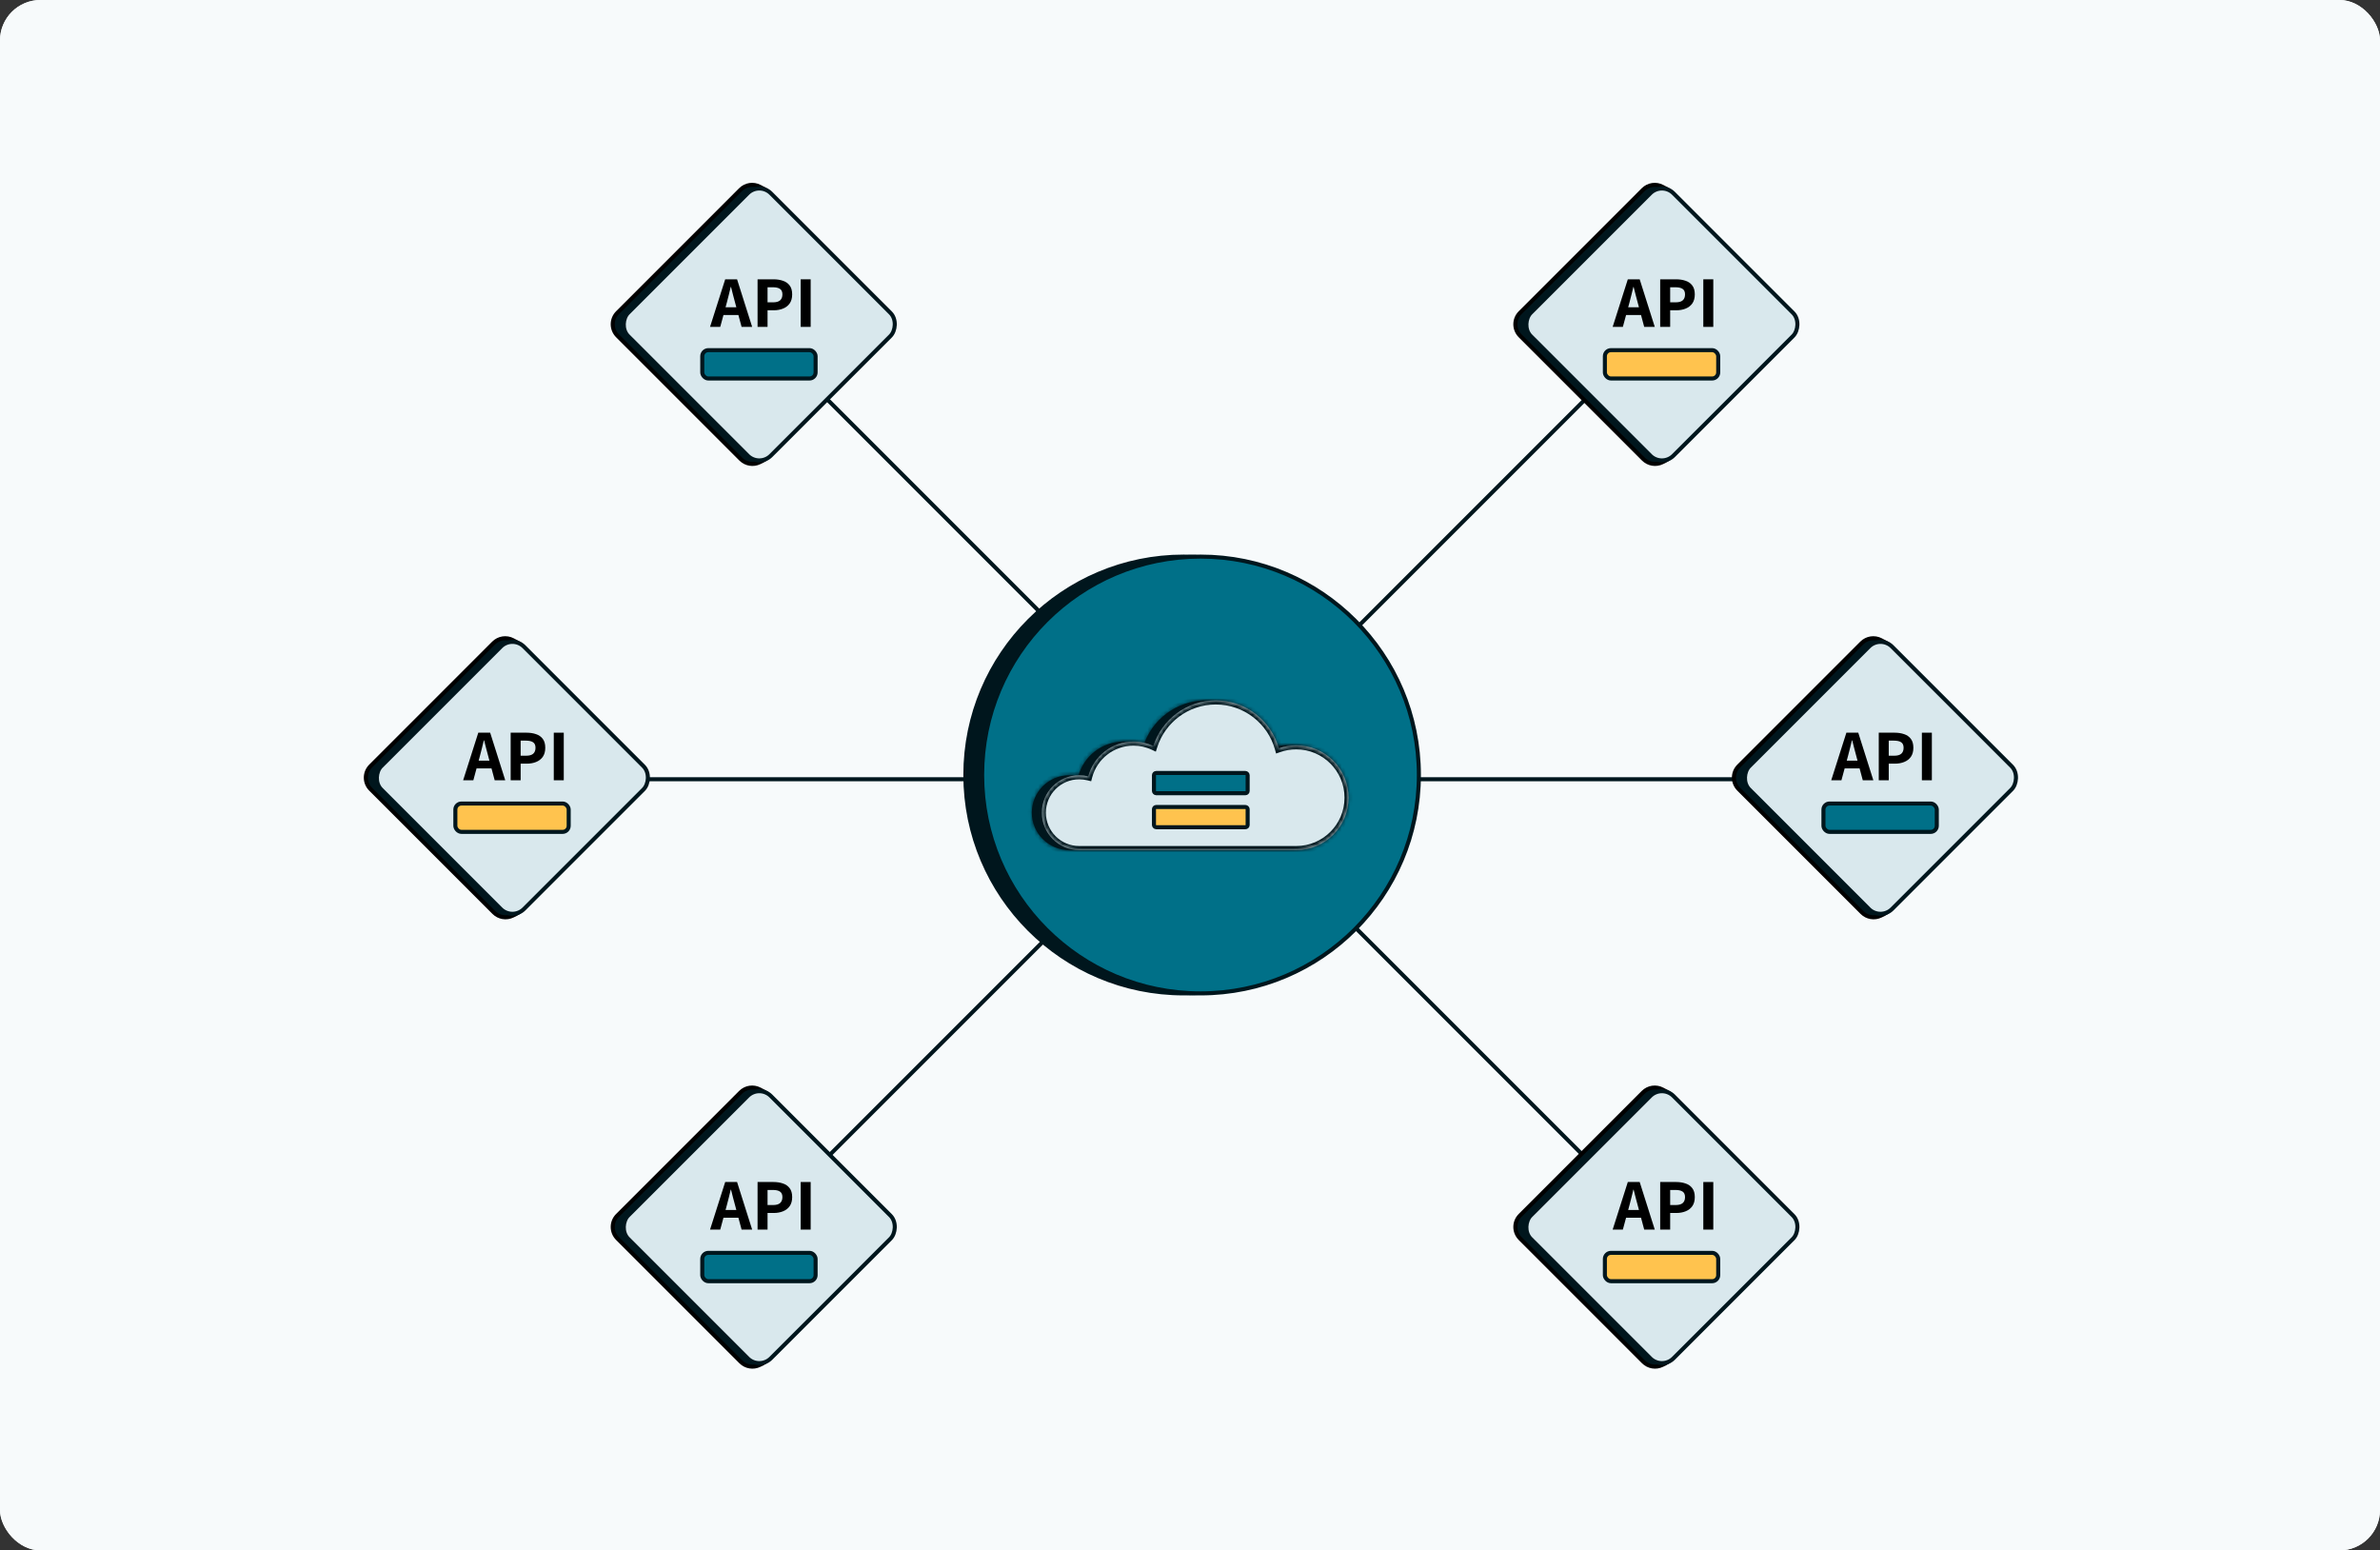 <svg width="588" height="383" viewBox="0 0 588 383" fill="none" xmlns="http://www.w3.org/2000/svg">
<rect x="0" y="0" width="588" height="383" fill="#333333" stroke="none"/>
<rect width="588" height="383" rx="10" fill="#F7FAFB"/>
<rect width="588" height="383" rx="10" fill="#F7FAFB"/>
<line x1="154" y1="192.5" x2="442" y2="192.5" stroke="#00161D"/>
<line x1="196.53" y1="90.823" x2="400.177" y2="294.47" stroke="#00161D"/>
<line x1="195.823" y1="294.47" x2="399.47" y2="90.823" stroke="#00161D"/>
<circle cx="292.45" cy="191.45" r="53.95" fill="#00161D" stroke="#00161D"/>
<circle cx="296.597" cy="191.45" r="53.95" fill="#007088" stroke="#00161D"/>
<mask id="path-8-inside-1_694_9247" fill="white">
<path fill-rule="evenodd" clip-rule="evenodd" d="M317.648 210C317.686 210 317.723 210 317.761 210C324.906 210 330.699 204.207 330.699 197.062C330.699 189.916 324.906 184.123 317.761 184.123C316.257 184.123 314.813 184.38 313.471 184.852C311.57 178.034 305.314 173.033 297.891 173.033C290.671 173.033 284.556 177.764 282.477 184.295C280.985 183.592 279.318 183.199 277.559 183.199C272.204 183.199 267.7 186.843 266.391 191.787C265.676 191.61 264.929 191.516 264.159 191.516C259.055 191.516 254.918 195.654 254.918 200.758C254.918 205.862 259.055 209.999 264.159 209.999V210H317.648Z"/>
</mask>
<path fill-rule="evenodd" clip-rule="evenodd" d="M317.648 210C317.686 210 317.723 210 317.761 210C324.906 210 330.699 204.207 330.699 197.062C330.699 189.916 324.906 184.123 317.761 184.123C316.257 184.123 314.813 184.38 313.471 184.852C311.57 178.034 305.314 173.033 297.891 173.033C290.671 173.033 284.556 177.764 282.477 184.295C280.985 183.592 279.318 183.199 277.559 183.199C272.204 183.199 267.7 186.843 266.391 191.787C265.676 191.61 264.929 191.516 264.159 191.516C259.055 191.516 254.918 195.654 254.918 200.758C254.918 205.862 259.055 209.999 264.159 209.999V210H317.648Z" fill="#00161D"/>
<path d="M317.648 210V209L317.657 209L317.648 210ZM313.471 184.852L313.802 185.795L312.795 186.149L312.508 185.12L313.471 184.852ZM282.477 184.295L283.43 184.598L283.084 185.686L282.051 185.2L282.477 184.295ZM266.391 191.787L267.358 192.043L267.106 192.995L266.15 192.758L266.391 191.787ZM264.159 209.999L264.159 208.999L265.159 208.999V209.999H264.159ZM264.159 210V211H263.159V210H264.159ZM317.657 209C317.692 209 317.726 209 317.761 209V211C317.72 211 317.68 211 317.64 211L317.657 209ZM317.761 209C324.354 209 329.699 203.655 329.699 197.062H331.699C331.699 204.76 325.459 211 317.761 211V209ZM329.699 197.062C329.699 190.468 324.354 185.123 317.761 185.123V183.123C325.459 183.123 331.699 189.364 331.699 197.062H329.699ZM317.761 185.123C316.372 185.123 315.04 185.36 313.802 185.795L313.139 183.908C314.587 183.4 316.143 183.123 317.761 183.123V185.123ZM312.508 185.12C310.724 178.724 304.854 174.033 297.891 174.033V172.033C305.775 172.033 312.415 177.345 314.434 184.583L312.508 185.12ZM297.891 174.033C291.119 174.033 285.381 178.47 283.43 184.598L281.524 183.992C283.731 177.058 290.223 172.033 297.891 172.033V174.033ZM282.051 185.2C280.689 184.558 279.168 184.199 277.559 184.199V182.199C279.468 182.199 281.281 182.626 282.903 183.39L282.051 185.2ZM277.559 184.199C272.669 184.199 268.553 187.527 267.358 192.043L265.424 191.531C266.846 186.16 271.739 182.199 277.559 182.199V184.199ZM266.15 192.758C265.514 192.6 264.847 192.516 264.159 192.516V190.516C265.011 190.516 265.839 190.62 266.632 190.817L266.15 192.758ZM264.159 192.516C259.607 192.516 255.918 196.206 255.918 200.758H253.918C253.918 195.101 258.503 190.516 264.159 190.516V192.516ZM255.918 200.758C255.918 205.309 259.607 208.999 264.159 208.999L264.159 210.999C258.503 210.999 253.918 206.414 253.918 200.758H255.918ZM265.159 209.999V210H263.159V209.999H265.159ZM264.159 209H317.648V211H264.159V209Z" fill="#00161D" mask="url(#path-8-inside-1_694_9247)"/>
<mask id="path-10-inside-2_694_9247" fill="white">
<path fill-rule="evenodd" clip-rule="evenodd" d="M320.124 210C320.162 210 320.199 210 320.237 210C327.382 210 333.175 204.207 333.175 197.062C333.175 189.916 327.382 184.123 320.237 184.123C318.733 184.123 317.289 184.38 315.947 184.851C314.046 178.034 307.79 173.033 300.367 173.033C293.147 173.033 287.032 177.764 284.953 184.295C283.461 183.592 281.794 183.199 280.035 183.199C274.68 183.199 270.176 186.843 268.867 191.787C268.152 191.61 267.405 191.516 266.635 191.516C261.531 191.516 257.393 195.654 257.393 200.758C257.393 205.862 261.531 209.999 266.635 209.999L266.635 210H320.124Z"/>
</mask>
<path fill-rule="evenodd" clip-rule="evenodd" d="M320.124 210C320.162 210 320.199 210 320.237 210C327.382 210 333.175 204.207 333.175 197.062C333.175 189.916 327.382 184.123 320.237 184.123C318.733 184.123 317.289 184.38 315.947 184.851C314.046 178.034 307.79 173.033 300.367 173.033C293.147 173.033 287.032 177.764 284.953 184.295C283.461 183.592 281.794 183.199 280.035 183.199C274.68 183.199 270.176 186.843 268.867 191.787C268.152 191.61 267.405 191.516 266.635 191.516C261.531 191.516 257.393 195.654 257.393 200.758C257.393 205.862 261.531 209.999 266.635 209.999L266.635 210H320.124Z" fill="#D9E8ED"/>
<path d="M320.124 210V209L320.133 209L320.124 210ZM315.947 184.851L316.278 185.795L315.271 186.149L314.984 185.12L315.947 184.851ZM284.953 184.295L285.906 184.598L285.56 185.686L284.527 185.2L284.953 184.295ZM268.867 191.787L269.834 192.043L269.582 192.995L268.626 192.758L268.867 191.787ZM266.635 209.999V208.999H267.659L267.635 210.023L266.635 209.999ZM266.635 210V211H265.612L265.635 209.976L266.635 210ZM320.133 209C320.167 209 320.202 209 320.237 209V211C320.196 211 320.156 211 320.116 211L320.133 209ZM320.237 209C326.83 209 332.175 203.655 332.175 197.062H334.175C334.175 204.76 327.934 211 320.237 211V209ZM332.175 197.062C332.175 190.468 326.83 185.123 320.237 185.123V183.123C327.934 183.123 334.175 189.364 334.175 197.062H332.175ZM320.237 185.123C318.847 185.123 317.516 185.36 316.278 185.795L315.615 183.908C317.063 183.4 318.619 183.123 320.237 183.123V185.123ZM314.984 185.12C313.2 178.724 307.33 174.033 300.367 174.033V172.033C308.251 172.033 314.891 177.345 316.91 184.583L314.984 185.12ZM300.367 174.033C293.595 174.033 287.857 178.47 285.906 184.598L284 183.992C286.207 177.058 292.699 172.033 300.367 172.033V174.033ZM284.527 185.2C283.165 184.558 281.644 184.199 280.035 184.199V182.199C281.945 182.199 283.757 182.626 285.379 183.39L284.527 185.2ZM280.035 184.199C275.145 184.199 271.029 187.527 269.834 192.043L267.9 191.531C269.322 186.16 274.215 182.199 280.035 182.199V184.199ZM268.626 192.758C267.99 192.6 267.323 192.516 266.635 192.516V190.516C267.486 190.516 268.315 190.62 269.108 190.817L268.626 192.758ZM266.635 192.516C262.083 192.516 258.393 196.206 258.393 200.758H256.393C256.393 195.101 260.979 190.516 266.635 190.516V192.516ZM258.393 200.758C258.393 205.309 262.083 208.999 266.635 208.999V210.999C260.979 210.999 256.393 206.414 256.393 200.758H258.393ZM267.635 210.023L267.635 210.023L265.635 209.976L265.635 209.976L267.635 210.023ZM266.635 209H320.124V211H266.635V209Z" fill="#00161D" mask="url(#path-10-inside-2_694_9247)"/>
<rect x="285.098" y="199.352" width="23.145" height="5" rx="0.55" fill="#FFC34E" stroke="#00161D"/>
<rect x="285.098" y="190.954" width="23.145" height="5" rx="0.55" fill="#007088" stroke="#00161D"/>
<path d="M121.96 158.85C123.21 157.6 125.127 157.307 126.693 158.128L127.818 158.717C128.222 158.928 128.587 159.207 128.899 159.541L156.684 189.349C158.13 190.9 158.131 193.306 156.685 194.859L128.716 224.893C128.379 225.254 127.978 225.551 127.534 225.769L126.661 226.196C125.11 226.955 123.248 226.644 122.027 225.423L91.565 194.961C89.987 193.382 89.987 190.823 91.565 189.245L121.96 158.85Z" fill="#00161D" stroke="black"/>
<rect x="126.588" y="156.892" width="49.866" height="49.866" rx="4.042" transform="rotate(45 126.588 156.892)" fill="#D9E8ED" stroke="#00161D"/>
<rect x="112.5" y="198.5" width="28" height="7" rx="1.5" fill="#FFC34E" stroke="#00161D"/>
<path d="M114.422 192.754L118.166 181H121.1L124.826 192.754H122.216L120.596 186.706C120.428 186.106 120.26 185.476 120.092 184.816C119.936 184.156 119.774 183.514 119.606 182.89H119.534C119.39 183.514 119.234 184.156 119.066 184.816C118.91 185.476 118.748 186.106 118.58 186.706L116.942 192.754H114.422ZM116.798 189.82V187.912H122.414V189.82H116.798Z" fill="black"/>
<path d="M126.164 192.754V181H130.088C130.952 181 131.732 181.12 132.428 181.36C133.124 181.588 133.676 181.972 134.084 182.512C134.504 183.052 134.714 183.79 134.714 184.726C134.714 185.626 134.51 186.37 134.102 186.958C133.694 187.534 133.142 187.96 132.446 188.236C131.762 188.512 131 188.65 130.16 188.65H128.63V192.754H126.164ZM128.63 186.688H129.998C130.778 186.688 131.354 186.526 131.726 186.202C132.11 185.866 132.302 185.374 132.302 184.726C132.302 184.078 132.098 183.622 131.69 183.358C131.294 183.094 130.706 182.962 129.926 182.962H128.63V186.688Z" fill="black"/>
<path d="M136.817 192.754V181H139.283V192.754H136.817Z" fill="black"/>
<path d="M405.96 46.85C407.21 45.6 409.127 45.307 410.693 46.128L411.818 46.717C412.222 46.928 412.587 47.207 412.899 47.541L440.684 77.349C442.13 78.9 442.131 81.306 440.685 82.859L412.716 112.893C412.379 113.254 411.978 113.551 411.534 113.769L410.661 114.196C409.11 114.955 407.248 114.644 406.027 113.423L375.565 82.961C373.987 81.382 373.987 78.823 375.565 77.245L405.96 46.85Z" fill="#00161D" stroke="black"/>
<rect x="410.588" y="44.892" width="49.866" height="49.866" rx="4.042" transform="rotate(45 410.588 44.892)" fill="#D9E8ED" stroke="#00161D"/>
<rect x="396.5" y="86.5" width="28" height="7" rx="1.5" fill="#FFC34E" stroke="#00161D"/>
<path d="M398.422 80.754L402.166 69H405.1L408.826 80.754H406.216L404.596 74.706C404.428 74.106 404.26 73.476 404.092 72.816C403.936 72.156 403.774 71.514 403.606 70.89H403.534C403.39 71.514 403.234 72.156 403.066 72.816C402.91 73.476 402.748 74.106 402.58 74.706L400.942 80.754H398.422ZM400.798 77.82V75.912H406.414V77.82H400.798Z" fill="black"/>
<path d="M410.164 80.754V69H414.088C414.952 69 415.732 69.12 416.428 69.36C417.124 69.588 417.676 69.972 418.084 70.512C418.504 71.052 418.714 71.79 418.714 72.726C418.714 73.626 418.51 74.37 418.102 74.958C417.694 75.534 417.142 75.96 416.446 76.236C415.762 76.512 415 76.65 414.16 76.65H412.63V80.754H410.164ZM412.63 74.688H413.998C414.778 74.688 415.354 74.526 415.726 74.202C416.11 73.866 416.302 73.374 416.302 72.726C416.302 72.078 416.098 71.622 415.69 71.358C415.294 71.094 414.706 70.962 413.926 70.962H412.63V74.688Z" fill="black"/>
<path d="M420.817 80.754V69H423.283V80.754H420.817Z" fill="black"/>
<path d="M405.96 269.85C407.21 268.6 409.127 268.307 410.693 269.128L411.818 269.717C412.222 269.928 412.587 270.207 412.899 270.541L440.684 300.349C442.13 301.9 442.131 304.306 440.685 305.859L412.716 335.893C412.379 336.254 411.978 336.551 411.534 336.769L410.661 337.196C409.11 337.955 407.248 337.644 406.027 336.423L375.565 305.961C373.987 304.382 373.987 301.823 375.565 300.245L405.96 269.85Z" fill="#00161D" stroke="black"/>
<rect x="410.588" y="267.892" width="49.866" height="49.866" rx="4.042" transform="rotate(45 410.588 267.892)" fill="#D9E8ED" stroke="#00161D"/>
<rect x="396.5" y="309.5" width="28" height="7" rx="1.5" fill="#FFC34E" stroke="#00161D"/>
<path d="M398.422 303.754L402.166 292H405.1L408.826 303.754H406.216L404.596 297.706C404.428 297.106 404.26 296.476 404.092 295.816C403.936 295.156 403.774 294.514 403.606 293.89H403.534C403.39 294.514 403.234 295.156 403.066 295.816C402.91 296.476 402.748 297.106 402.58 297.706L400.942 303.754H398.422ZM400.798 300.82V298.912H406.414V300.82H400.798Z" fill="black"/>
<path d="M410.164 303.754V292H414.088C414.952 292 415.732 292.12 416.428 292.36C417.124 292.588 417.676 292.972 418.084 293.512C418.504 294.052 418.714 294.79 418.714 295.726C418.714 296.626 418.51 297.37 418.102 297.958C417.694 298.534 417.142 298.96 416.446 299.236C415.762 299.512 415 299.65 414.16 299.65H412.63V303.754H410.164ZM412.63 297.688H413.998C414.778 297.688 415.354 297.526 415.726 297.202C416.11 296.866 416.302 296.374 416.302 295.726C416.302 295.078 416.098 294.622 415.69 294.358C415.294 294.094 414.706 293.962 413.926 293.962H412.63V297.688Z" fill="black"/>
<path d="M420.817 303.754V292H423.283V303.754H420.817Z" fill="black"/>
<path d="M182.96 46.85C184.21 45.6 186.127 45.307 187.693 46.128L188.818 46.717C189.222 46.928 189.587 47.207 189.899 47.541L217.684 77.349C219.13 78.9 219.131 81.306 217.685 82.859L189.716 112.893C189.379 113.254 188.978 113.551 188.534 113.769L187.661 114.196C186.11 114.955 184.248 114.644 183.027 113.423L152.565 82.961C150.987 81.382 150.987 78.823 152.565 77.245L182.96 46.85Z" fill="#00161D" stroke="black"/>
<rect x="187.588" y="44.892" width="49.866" height="49.866" rx="4.042" transform="rotate(45 187.588 44.892)" fill="#D9E8ED" stroke="#00161D"/>
<rect x="173.5" y="86.5" width="28" height="7" rx="1.5" fill="#007088" stroke="#00161D"/>
<path d="M175.422 80.754L179.166 69H182.1L185.826 80.754H183.216L181.596 74.706C181.428 74.106 181.26 73.476 181.092 72.816C180.936 72.156 180.774 71.514 180.606 70.89H180.534C180.39 71.514 180.234 72.156 180.066 72.816C179.91 73.476 179.748 74.106 179.58 74.706L177.942 80.754H175.422ZM177.798 77.82V75.912H183.414V77.82H177.798Z" fill="black"/>
<path d="M187.164 80.754V69H191.088C191.952 69 192.732 69.12 193.428 69.36C194.124 69.588 194.676 69.972 195.084 70.512C195.504 71.052 195.714 71.79 195.714 72.726C195.714 73.626 195.51 74.37 195.102 74.958C194.694 75.534 194.142 75.96 193.446 76.236C192.762 76.512 192 76.65 191.16 76.65H189.63V80.754H187.164ZM189.63 74.688H190.998C191.778 74.688 192.354 74.526 192.726 74.202C193.11 73.866 193.302 73.374 193.302 72.726C193.302 72.078 193.098 71.622 192.69 71.358C192.294 71.094 191.706 70.962 190.926 70.962H189.63V74.688Z" fill="black"/>
<path d="M197.817 80.754V69H200.283V80.754H197.817Z" fill="black"/>
<path d="M182.96 269.85C184.21 268.6 186.127 268.307 187.693 269.128L188.818 269.717C189.222 269.928 189.587 270.207 189.899 270.541L217.684 300.349C219.13 301.9 219.131 304.306 217.685 305.859L189.716 335.893C189.379 336.254 188.978 336.551 188.534 336.769L187.661 337.196C186.11 337.955 184.248 337.644 183.027 336.423L152.565 305.961C150.987 304.382 150.987 301.823 152.565 300.245L182.96 269.85Z" fill="#00161D" stroke="black"/>
<rect x="187.588" y="267.892" width="49.866" height="49.866" rx="4.042" transform="rotate(45 187.588 267.892)" fill="#D9E8ED" stroke="#00161D"/>
<rect x="173.5" y="309.5" width="28" height="7" rx="1.5" fill="#007088" stroke="#00161D"/>
<path d="M175.422 303.754L179.166 292H182.1L185.826 303.754H183.216L181.596 297.706C181.428 297.106 181.26 296.476 181.092 295.816C180.936 295.156 180.774 294.514 180.606 293.89H180.534C180.39 294.514 180.234 295.156 180.066 295.816C179.91 296.476 179.748 297.106 179.58 297.706L177.942 303.754H175.422ZM177.798 300.82V298.912H183.414V300.82H177.798Z" fill="black"/>
<path d="M187.164 303.754V292H191.088C191.952 292 192.732 292.12 193.428 292.36C194.124 292.588 194.676 292.972 195.084 293.512C195.504 294.052 195.714 294.79 195.714 295.726C195.714 296.626 195.51 297.37 195.102 297.958C194.694 298.534 194.142 298.96 193.446 299.236C192.762 299.512 192 299.65 191.16 299.65H189.63V303.754H187.164ZM189.63 297.688H190.998C191.778 297.688 192.354 297.526 192.726 297.202C193.11 296.866 193.302 296.374 193.302 295.726C193.302 295.078 193.098 294.622 192.69 294.358C192.294 294.094 191.706 293.962 190.926 293.962H189.63V297.688Z" fill="black"/>
<path d="M197.817 303.754V292H200.283V303.754H197.817Z" fill="black"/>
<path d="M459.96 158.85C461.21 157.6 463.127 157.307 464.693 158.128L465.818 158.717C466.222 158.928 466.587 159.207 466.899 159.541L494.684 189.349C496.13 190.9 496.131 193.306 494.685 194.859L466.716 224.893C466.379 225.254 465.978 225.551 465.534 225.769L464.661 226.196C463.11 226.955 461.248 226.644 460.027 225.423L429.565 194.961C427.987 193.382 427.987 190.823 429.565 189.245L459.96 158.85Z" fill="#00161D" stroke="black"/>
<rect x="464.588" y="156.892" width="49.866" height="49.866" rx="4.042" transform="rotate(45 464.588 156.892)" fill="#D9E8ED" stroke="#00161D"/>
<rect x="450.5" y="198.5" width="28" height="7" rx="1.5" fill="#007088" stroke="#00161D"/>
<path d="M452.422 192.754L456.166 181H459.1L462.826 192.754H460.216L458.596 186.706C458.428 186.106 458.26 185.476 458.092 184.816C457.936 184.156 457.774 183.514 457.606 182.89H457.534C457.39 183.514 457.234 184.156 457.066 184.816C456.91 185.476 456.748 186.106 456.58 186.706L454.942 192.754H452.422ZM454.798 189.82V187.912H460.414V189.82H454.798Z" fill="black"/>
<path d="M464.164 192.754V181H468.088C468.952 181 469.732 181.12 470.428 181.36C471.124 181.588 471.676 181.972 472.084 182.512C472.504 183.052 472.714 183.79 472.714 184.726C472.714 185.626 472.51 186.37 472.102 186.958C471.694 187.534 471.142 187.96 470.446 188.236C469.762 188.512 469 188.65 468.16 188.65H466.63V192.754H464.164ZM466.63 186.688H467.998C468.778 186.688 469.354 186.526 469.726 186.202C470.11 185.866 470.302 185.374 470.302 184.726C470.302 184.078 470.098 183.622 469.69 183.358C469.294 183.094 468.706 182.962 467.926 182.962H466.63V186.688Z" fill="black"/>
<path d="M474.817 192.754V181H477.283V192.754H474.817Z" fill="black"/>
</svg>
